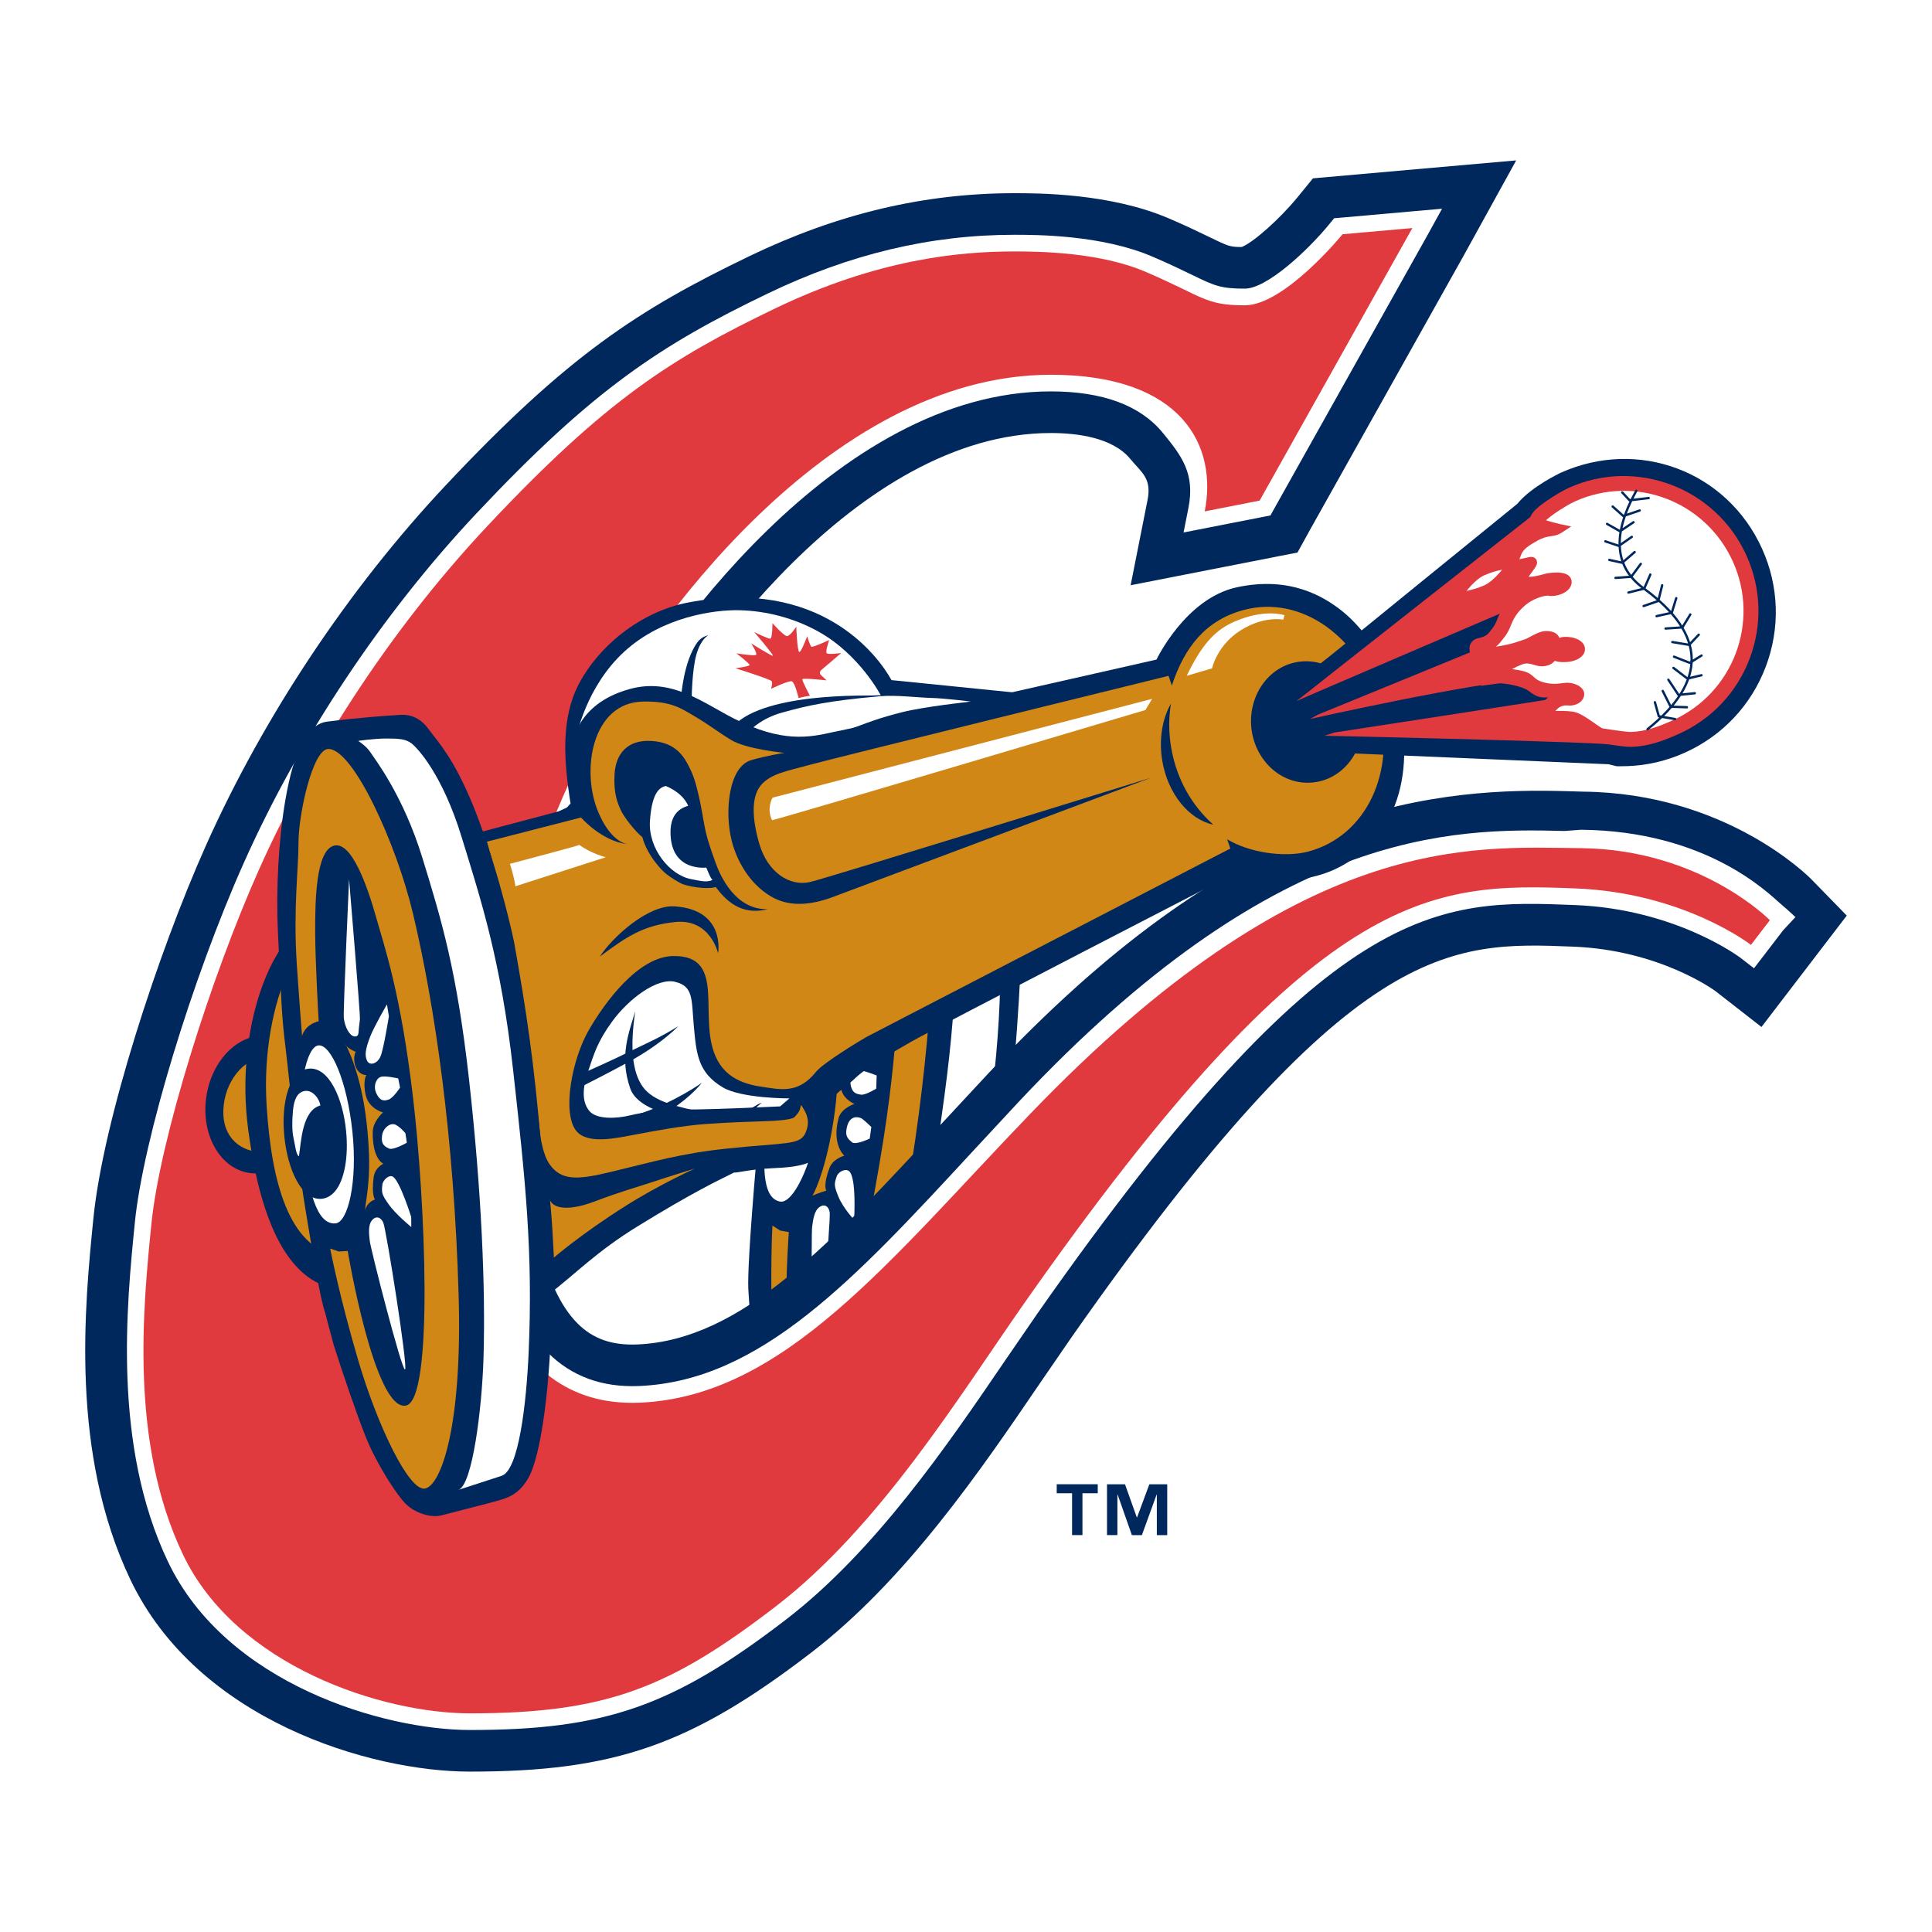 <?xml version="1.0" encoding="utf-8"?>
<!-- Generator: Adobe Illustrator 13.0.0, SVG Export Plug-In . SVG Version: 6.00 Build 14948)  -->
<!DOCTYPE svg PUBLIC "-//W3C//DTD SVG 1.0//EN" "http://www.w3.org/TR/2001/REC-SVG-20010904/DTD/svg10.dtd">
<svg version="1.0" id="Layer_1" xmlns="http://www.w3.org/2000/svg" xmlns:xlink="http://www.w3.org/1999/xlink" x="0px" y="0px"
	 width="192.756px" height="192.756px" viewBox="0 0 192.756 192.756" enable-background="new 0 0 192.756 192.756"
	 xml:space="preserve">
<g>
	<polygon fill-rule="evenodd" clip-rule="evenodd" fill="#FFFFFF" points="0,0 192.756,0 192.756,192.756 0,192.756 0,0 	"/>
	<path fill-rule="evenodd" clip-rule="evenodd" fill="#00285D" d="M101.473,102.498c0.557-7.903,0.564-11.293-0.026-18.092
		c-0.48-5.504-1.707-7.935-2.364-9.395c-0.12-0.267-0.223-0.497-0.303-0.698c-0.725-1.852-2.105-2.066-2.694-2.156
		c-0.055-0.009-0.111-0.017-0.141-0.024c-0.528-0.112-3.582-0.654-6.842-1.034c-1.935-0.226-3.872,1.935-5.922,6.603
		c-1.593,3.628-3.062,8.4-3.926,12.77c-1.656,8.357-1.656,8.357-2.143,12.246l-0.031,0.242l-0.474,3.467
		c-0.441,3.102-0.94,6.615-1.365,11.875c-0.624,7.73-0.631,9.721-0.566,10.592l0.132,2.014c0.195,3.031,0.52,8.107,0.843,10.408
		c0.409,2.924,1.604,6.334,2.245,7.396c0.693,1.146,2.121,2.021,3.25,1.994c0.21-0.006,0.871-0.012,1.637-0.016
		c2.181-0.018,4.033-0.033,4.599-0.074c1.064-0.074,1.99-0.355,3.057-1.479c1.188-1.252,3.585-6.455,5.542-13.924
		C99.953,120.043,100.916,110.4,101.473,102.498L101.473,102.498z"/>
	<path fill-rule="evenodd" clip-rule="evenodd" fill="#FFFFFF" d="M77.859,119.885c1.221,0.193,3.139-3.434,3.844-8.479
		c0.703-5.043,0.023-8.945-1.195-9.164c-1.217-0.217-3.119,3.697-3.823,8.742C75.982,116.029,75.973,119.586,77.859,119.885
		L77.859,119.885z"/>
	<path fill-rule="evenodd" clip-rule="evenodd" fill="#FFFFFF" d="M87.871,148.322c1.793-0.131,4.142-6.43,5.582-11.299
		c2.848-9.627,4.176-16.787,5.512-27.807c1.359-11.215,0.75-17.274,0.398-23.748c-0.354-6.473-2.123-9.622-2.583-10.212
		c-0.46-0.591-1.146-0.802-2.334-1.096c-1.188-0.296-2.783-0.446-2.783-0.446s0.648,0.671,0.886,1.338
		c0.306,0.859,2.161,5.041,2.514,11.515c0.353,6.473,0.638,11.737-0.833,22.735c-1.47,10.998-3.183,20.975-5.078,27.742
		c-1.369,4.891-3.907,11.592-5.377,11.705C83.775,148.75,86.829,148.398,87.871,148.322L87.871,148.322z"/>
	<path fill-rule="evenodd" clip-rule="evenodd" fill="#D18716" d="M79.452,101.008c0,0,0.519-1.023,1.966-1.02
		c0,0,1.1-5.879,1.848-8.889c0.748-3.013,2.001-7.663,3.83-7.742c1.828-0.078,2.281,4.653,2.383,7.876
		c0.103,3.223,0.556,7.954-0.746,18.288c-1.302,10.336-5.274,29.955-8.125,29.779c-3.171-0.195-1.906-16.371-1.906-16.371
		l-0.881-0.164l-0.756-0.488c0,0-0.268,4.707,0.025,11.531c0.293,6.822,1.781,13.941,3.397,13.988
		c1.616,0.047,5.106-5.127,7.895-17.934c3.355-15.42,4.668-28.584,4.76-38.076c0.068-7.116-1.818-17.327-4.228-17.926
		c-1.533-0.381-4.477,5.637-5.141,8.314c-0.666,2.676-2.092,6.231-3.083,11.669C80.196,96.563,79.452,101.008,79.452,101.008
		L79.452,101.008z"/>
	<path fill-rule="evenodd" clip-rule="evenodd" fill="#D18716" d="M83.128,102.766c0,0-0.065,0.117,0.263,0.496
		c0.328,0.377,0.553,0.488,0.553,0.488s-0.494,0.551-0.361,1.473s0.829,1.035,0.829,1.035s-0.516,0.516-0.542,1.938
		c-0.026,1.406,1.386,1.943,1.386,1.943s-1.327,0.391-1.601,1.449c-0.684,2.648,0.589,3.717,0.589,3.717s-1.124,0.285-1.477,1.203
		c-0.686,1.789-0.325,2.281-0.325,2.281s-0.854,0.248-1.382,0.512c0.353-0.615,1.559-3.305,2.238-8.465
		C83.978,105.676,83.128,102.766,83.128,102.766L83.128,102.766z"/>
	<path fill-rule="evenodd" clip-rule="evenodd" fill="#FFFFFF" d="M84.858,108.17c0.114,0.623,0.296,0.961,1.047,1.045
		c0.474,0.055,1.516-0.604,1.516-0.604l0.045-1.311c0,0-1.529-0.594-1.815-0.549C85.123,106.836,84.744,107.543,84.858,108.17
		L84.858,108.17z"/>
	<path fill-rule="evenodd" clip-rule="evenodd" fill="#FFFFFF" d="M84.481,112.529c-0.126,0.623-0.071,0.975,0.525,1.439
		c0.385,0.299,1.766-0.373,1.766-0.373l0.162-1.154c0,0-0.802-0.789-1.038-0.887C85.402,111.354,84.708,111.408,84.481,112.529
		L84.481,112.529z"/>
	<path fill-rule="evenodd" clip-rule="evenodd" fill="#FFFFFF" d="M83.48,117.361c-0.261,0.77-0.282,0.924,0.173,2.041
		c0.454,1.113,1.562,2.295,1.562,2.295s0.266-4.24-0.512-4.857C84.324,116.541,83.629,116.924,83.48,117.361L83.48,117.361z"/>
	<path fill-rule="evenodd" clip-rule="evenodd" fill="#FFFFFF" d="M81.684,120.486c0.472-0.396,0.963-0.234,1.094,0.449
		c0.132,0.684-1.092,14.828-1.433,14.744c-0.341-0.086-0.425-12.363-0.317-13.285C81.137,121.475,81.303,120.805,81.684,120.486
		L81.684,120.486z"/>
	<path fill-rule="evenodd" clip-rule="evenodd" fill="#00285D" d="M180.741,87.748c-0.33-0.338-8.584-8.626-22.794-8.765
		l-1.74-0.051c-5.753-0.152-13.981-0.01-23.715,3.566c-11.098,4.078-22.185,12.124-33.89,24.598l-4.548,4.895
		c-11.208,12.129-20.061,21.711-30.477,22.146c-2.536,0.105-4.432-0.564-5.97-2.113c-3.475-3.492-4.772-11.123-4.506-16.732
		c0.426-8.99,3.603-24.677,11.155-39.294c4.713-9.122,21.192-32.795,40.585-32.795c2.65,0,6.18,0.45,7.941,2.597
		c1.113,1.354,2.143,1.905,1.709,4.088l-1.687,8.502l8.506-1.668l5.479-1.074l2.662-0.522l1.309-2.374l15.239-27.191l5.272-9.558
		L140.4,16.961l-6.962,0.616l-2.444,0.216l-1.551,1.901c-1.772,2.163-4.407,4.5-5.558,4.951c-1.183-0.005-1.326-0.073-3.196-0.98
		c-0.962-0.468-2.277-1.106-4.078-1.878c-5.854-2.512-13.046-2.512-15.41-2.512c-9.002,0-17.638,2.05-26.405,6.268
		c-11.143,5.361-18.162,9.934-30.307,22.854c-9.687,10.307-18.195,23.088-23.958,35.993c-4.748,10.633-10.24,27.431-11.21,37.14
		c-0.876,8.762-2.343,23.426,3.685,36.066c6.701,14.049,23.924,19.154,33.866,19.158c14.423,0.004,22.062-2.656,34.06-11.869
		c9.465-7.268,16.881-18.156,22.841-26.906l3.142-4.57c27.914-39.841,37.685-39.454,50.057-38.961
		c8.55,0.338,14.008,4.309,14.178,4.434l4.592,3.58l3.564-4.654l1.889-2.467l3.057-3.992L180.741,87.748L180.741,87.748z"/>
	<path fill-rule="evenodd" clip-rule="evenodd" fill="#FFFFFF" d="M177.595,90.122c-1.224-1.048-7.359-7.215-19.861-7.338
		l-1.636,0.123c-11.363-0.3-28.888-0.229-54.468,27.029l-4.526,4.873c-11.858,12.832-21.223,22.969-33.352,23.475
		c-3.679,0.154-6.736-0.965-9.087-3.33c-4.685-4.713-6.003-13.643-5.709-19.857c0.162-3.406,1.48-21.39,11.614-41.005
		c5.036-9.747,22.807-35.042,44.274-35.042c5.157,0,8.908,1.386,11.151,4.115c1.92,2.338,3.254,4.09,2.571,7.531l-0.481,2.429
		l2.431-0.477l5.479-1.074l0.76-0.149l0.374-0.678l15.239-27.191l1.506-2.732l-3.107,0.274l-6.961,0.616l-0.7,0.061l-0.442,0.543
		c-2.197,2.69-6.276,6.48-8.469,6.48c-2.437,0-3.046-0.296-5.316-1.399c-0.977-0.473-2.191-1.063-3.902-1.797
		c-5.07-2.177-11.62-2.177-13.773-2.177c-8.363,0-16.412,1.917-24.605,5.859c-10.66,5.13-17.389,9.517-29.08,21.956
		c-9.378,9.977-17.615,22.351-23.192,34.843c-5.175,11.589-10.052,27.675-10.87,35.861c-0.833,8.33-2.227,22.271,3.301,33.865
		c5.833,12.229,21.57,16.791,30.12,16.793c13.489,0.004,20.267-2.361,31.53-11.01c8.937-6.861,16.145-17.445,21.937-25.949
		l3.174-4.617c29.215-41.698,39.986-41.269,53.622-40.728c10.097,0.401,16.475,5.237,16.537,5.286l1.318,1.02
		c0.004,0.001,1.017-1.322,1.017-1.322l1.889-2.465l1.224-1.315C179.122,91.5,178.818,91.171,177.595,90.122L177.595,90.122z"/>
	<path fill-rule="evenodd" clip-rule="evenodd" fill="#E13A3E" d="M157.716,84.62c11.956,0.118,18.864,7.187,18.864,7.187
		l-1.888,2.465c0,0-6.677-5.204-17.489-5.633c-14.535-0.577-25.795-0.319-55.047,41.434c-6.399,9.133-14.381,22.232-24.763,30.203
		c-10.503,8.064-16.833,10.67-30.518,10.666c-8.703-0.004-23.292-4.674-28.622-15.848s-3.986-24.605-3.148-32.986
		c0.839-8.381,5.889-24.498,10.734-35.348c4.846-10.853,12.603-23.443,22.886-34.383c11.778-12.529,18.319-16.653,28.592-21.595
		c10.271-4.943,18.404-5.695,23.884-5.695c2.578,0,8.549,0.08,13.118,2.042c5.759,2.471,5.898,3.331,9.874,3.331
		s9.756-7.091,9.756-7.091l6.963-0.616l-15.237,27.192l-5.48,1.075c1.3-6.554-2.264-13.63-15.352-13.63
		c-22.348,0-40.4,25.587-45.75,35.94c-8.66,16.761-11.411,33.523-11.797,41.687c-0.387,8.166,1.925,25.537,16.525,24.928
		c14.406-0.602,24.889-14.178,39.019-28.871C129.89,82.948,146.616,84.511,157.716,84.62L157.716,84.62z"/>
	<path fill-rule="evenodd" clip-rule="evenodd" fill="#00285D" d="M25.187,117.059c2.955,0.209,5.662-2.697,6.047-6.488
		c0.385-3.791-1.698-7.033-4.652-7.242c-2.955-0.207-5.662,2.699-6.046,6.488C20.149,113.607,22.232,116.85,25.187,117.059
		L25.187,117.059z"/>
	<path fill-rule="evenodd" clip-rule="evenodd" fill="#D18716" d="M25.949,114.947c2.271,0.148,4.277-1.252,4.588-4.107
		c0.311-2.855-1.278-5.289-3.548-5.438c-2.271-0.15-4.363,2.043-4.674,4.898S23.679,114.799,25.949,114.947L25.949,114.947z"/>
	<path fill-rule="evenodd" clip-rule="evenodd" fill="#00285D" d="M30.26,92.647c-2.826,0.819-6.9,9.603-5.489,20.121
		c1.088,8.117,3.54,15.174,9.063,15.879L30.26,92.647L30.26,92.647z"/>
	<path fill-rule="evenodd" clip-rule="evenodd" fill="#D18716" d="M33.347,91.099c-2.559,0.626-7.443,8.264-6.741,19.282
		c0.476,7.471,2.188,14.031,7.045,14.914L33.347,91.099L33.347,91.099z"/>
	<path fill-rule="evenodd" clip-rule="evenodd" fill="#00285D" d="M101.412,69.113l-12.466-1.258
		c-1.426-2.572-7.189-10.22-20.218-7.756c-4.946,0.935-9.062,4.489-10.964,8.116c-1.793,3.421-1.541,7.543-0.84,11.953l-3.884,4.271
		l2.106-0.832l2.835-1.118l0.081-0.033l0.078-0.038l0.6-0.299l2.448-1.22l-1.702-1.76c-0.053-0.271-0.113-0.895-0.113-2.342
		c0-0.051,0.106-5.184,3.907-5.853c3.685-0.649,4.457-0.192,8.742,2.341l0.577,0.34c2.222,1.311,5.76,2.908,10.806,1.646
		c4.393-1.098,22.972-5.696,23.135-5.735L101.412,69.113L101.412,69.113z"/>
	<path fill-rule="evenodd" clip-rule="evenodd" fill="#FFFFFF" d="M57.515,73.473c0,0,0.949-4.976,4.795-8.482
		c3.833-3.494,9.007-4.161,11.444-4.108c2.744,0.06,5.533,0.805,7.937,2.151c4.114,2.305,6.218,6.399,6.218,6.399
		s-10.696-0.531-14.388,2.662c-4.907-2.211-5.967-2.323-8.482-2.607C59.426,68.853,57.515,73.473,57.515,73.473L57.515,73.473z"/>
	<path fill-rule="evenodd" clip-rule="evenodd" fill="#00285D" d="M67.969,69.446c0,0,0.22-3.39,1.579-5.327
		c0.443-0.633,1.129-0.739,1.129-0.739s-0.722,0.316-1.185,1.876c-0.462,1.56-0.486,4.572-0.486,4.572L67.969,69.446L67.969,69.446z
		"/>
	<path fill-rule="evenodd" clip-rule="evenodd" fill="#00285D" d="M88.312,69.348c-0.524-0.704-1.171-1.193-1.171-1.193
		s5.69,0.246,7.832,0.449c1.959,0.186,5.822,1.235,6.267,1.471c-0.426,0.022-20.671,5.635-22.366,5.385
		c-0.918-0.135-4.827-1.714-5.354-2.171c-0.528-0.458-0.433-0.675,0.951-1.607c1.563-1.054,3.468-1.377,5.738-1.768
		C82.756,69.476,88.312,69.348,88.312,69.348L88.312,69.348z"/>
	<path fill-rule="evenodd" clip-rule="evenodd" fill="#E13A3E" d="M77.068,62.172c0,0,1.13,1.279,1.445,1.292
		c0.313,0.013,0.931-0.935,0.931-0.935s0.096,2.463,0.298,2.512c0.203,0.05,0.788-1.561,0.788-1.561s0.287,0.967,0.436,1.046
		c0.15,0.079,1.762-0.67,1.762-0.67s-0.4,1.139-0.25,1.312c0.149,0.174,1.45-0.017,1.45-0.017s-1.834,1.582-1.983,1.694
		c-0.149,0.111-0.193,0.354-0.059,0.481c0.134,0.128,0.584,0.555,0.584,0.555s-2.376-0.263-2.42-0.114
		c-0.045,0.148,0.758,1.653,0.758,1.653s-0.329,0.036-0.53,0.082c-0.202,0.047-0.605,0.139-0.605,0.139s-0.355-1.555-0.669-1.663
		c-0.314-0.108-2.076,0.751-2.076,0.751s0.186-0.567,0.058-0.768c-0.128-0.199-3.612-1.291-3.612-1.291s1.397-0.178,1.411-0.322
		c0.016-0.144-1.31-1.164-1.31-1.164s1.831,0.298,1.965,0.14c0.134-0.157-0.496-1.135-0.496-1.135s2.065,1.295,2.17,1.236
		c0.104-0.058-1.859-2.364-1.859-2.364s1.407,0.702,1.608,0.656C77.064,63.67,77.068,62.172,77.068,62.172L77.068,62.172z"/>
	<path fill-rule="evenodd" clip-rule="evenodd" fill="#FFFFFF" d="M92.914,69.633c-1.417-0.037-3.485-0.314-5.177-0.165
		c-5.075,0.449-7.171,0.917-9.733,1.635c-2,0.56-3.029,1.639-3.029,1.639s3.733,1.708,5.499,1.416
		c1.483-0.245,3.153-0.985,5.03-1.672c1.301-0.477,2.195-0.843,4.516-1.434c2.145-0.547,6.837-1.056,6.837-1.056
		S94.331,69.673,92.914,69.633L92.914,69.633z"/>
	<path fill-rule="evenodd" clip-rule="evenodd" fill="#00285D" d="M123.462,87.009c0,0-30.418,15.69-32.534,16.913
		c-2.115,1.225-4.601,2.617-5.771,3.807c-0.373,0.381-2.811,1.953-2.652,3.076c0.422,2.98,0.64,3.598-1.181,4.85
		c-1.127,0.775-3.079,0.84-4.322,0.902c-2.227,0.111-3.467,0.473-3.764,0.426c-1.514,0.754-4.097,1.959-9.649,5.383
		c-4.08,2.516-6.043,4.621-8.97,6.885c-2.931,2.268-3.302-1.473-3.414-6.26c-0.111-4.785-0.439-10.637-1.441-19.652
		C48.762,94.32,44.8,83.844,44.8,83.844l10.91-2.887l1.65-0.756c0,0-3.207-9.044,5.447-11.451c4.195-1.167,7.283,1.342,10.412,2.935
		c4.78,2.433,7.472,1.907,9.909,1.353c2.367-0.435,32.255-7.232,32.255-7.232s2.894-6.091,7.987-7.205
		c5.405-1.182,8.763,1.007,10.357,2.227c1.801,1.379,3.943,4.042,5.038,6.903c1.754,4.588,2.855,13.314-3.824,17.989
		C129.591,89.463,123.462,87.009,123.462,87.009L123.462,87.009z"/>
	<path fill-rule="evenodd" clip-rule="evenodd" fill="#D18716" d="M137.545,70.313c-1.781-6.655-7.658-11.008-13.462-9.454
		c-3.786,1.016-5.902,3.694-7.168,7.541l-0.33-0.972c0,0-33.844,8.33-35.861,8.897c-2.08,0.585-3.79,0.829-4.792,1.998
		c-1.001,1.168-0.906,3.378-0.168,5.888c0.836,2.838,3.027,4.252,5.051,3.79c1.652-0.379,34.014-10.403,34.014-10.403
		s-30.78,11.546-31.825,11.929c-2.158,0.793-4.132,0.906-5.738,0.097c-2.197-1.108-3.667-3.432-4.251-5.685
		c-0.752-2.902-0.333-7.427,1.92-8.095c1.471-0.437,3.323-0.733,3.323-0.733s-3.804-0.36-5.306-1.279
		c-1.503-0.918-2.173-1.498-3.593-2.333c-1.419-0.834-2.365-1.549-5.205-1.503c-5.093,0.083-6.234,6.903-4.443,11.08
		c1.128,2.629,2.449,3.065,2.837,3.138c-2.54-0.306-4.578-2.65-4.578-2.65l-9.387,2.411c0,0,2.76,9.418,3.707,16.462
		c0.836,6.232,1.632,12.92,1.632,12.92s0.225,1.854,0.925,2.826c1.124,1.562,2.636,1.561,5.8,0.809
		c4.824-1.15,7.215-1.902,11.886-2.398c5.834-0.619,7.263-0.316,7.82-1.541c0.626-1.379-0.077-2.244-0.431-2.82
		c-0.144,0.498-0.037,0.559-0.664,1.234c-0.391,0.301-2.102,0.373-3.437,0.414c-1.336,0.043-2.874,0.092-5.336,0.258
		c-2.463,0.168-5.269,0.715-7.063,1.049c-1.795,0.334-4.814,1.059-5.939-0.373c-1.421-1.807-0.417-7.133,1.254-10.027
		c1.669-2.893,4.979-7.362,8.446-7.404c5.536-0.065,2.235,6.417,4.4,10.4c1.294,2.381,3.781,2.564,5.617,2.814
		s3.029-0.199,4.224-1.672c0.723-0.891,4.442-3.145,5.048-3.479c0.605-0.332,36.279-18.789,36.279-18.789l-0.316-0.926
		c2.101,1.298,5.677,1.875,8.106,1.224C136.344,83.402,139.329,76.967,137.545,70.313L137.545,70.313z"/>
	<path fill-rule="evenodd" clip-rule="evenodd" fill="#00285D" d="M54.492,119.781c-0.16-1.559-0.341-3.324-0.514-5.479
		c-0.65-8.064-1.479-13.559-2.69-20.324c-0.057-0.274-1.265-6.047-3.479-12.042c-1.915-5.183-3.57-7.289-4.559-8.547
		c-0.181-0.23-0.337-0.429-0.462-0.604c-1.151-1.622-2.542-1.496-3.136-1.444c-0.055,0.005-0.112,0.011-0.142,0.013
		c-0.54,0.019-3.634,0.229-6.89,0.646c-1.931,0.249-3.29,2.811-4.154,7.837c-0.672,3.904-0.945,8.892-0.731,13.339
		c0.409,8.512,0.409,8.512,0.875,12.403l0.029,0.242l0.376,3.48c0.32,3.115,0.683,6.645,1.54,11.852
		c1.259,7.654,1.621,9.031,1.893,9.859l0.837,3.146c0.92,2.896,2.349,7.076,3.217,9.23c1.103,2.74,3.084,5.76,3.963,6.637
		c0.949,0.947,2.545,1.451,3.635,1.15c0.202-0.055,0.843-0.219,1.584-0.41c2.114-0.541,3.907-1.004,4.447-1.18
		c1.013-0.328,1.844-0.824,2.609-2.172c0.851-1.502,1.885-6.084,2.236-14.443C55.227,126.949,54.918,123.943,54.492,119.781
		L54.492,119.781z"/>
	<path fill-rule="evenodd" clip-rule="evenodd" fill="#FFFFFF" d="M33.474,122.057c1.232-0.107,2.219-4.09,1.685-9.154
		c-0.534-5.064-2.134-8.688-3.368-8.605c-1.235,0.082-2.136,4.34-1.602,9.404C30.723,118.768,31.572,122.221,33.474,122.057
		L33.474,122.057z"/>
	<path fill-rule="evenodd" clip-rule="evenodd" fill="#00285D" d="M34.528,112.818c-0.321-3.225-1.703-6.389-3.721-6.199
		c-0.354,0.033-0.877,0.195-1.355,0.775c-0.924,1.121-1.338,3.426-1.081,6.012c0.321,3.225,1.702,6.389,3.72,6.199
		c0.355-0.033,0.877-0.195,1.355-0.775C34.371,117.707,34.786,115.404,34.528,112.818L34.528,112.818z"/>
	<path fill-rule="evenodd" clip-rule="evenodd" fill="#FFFFFF" d="M30.395,108.85c0.838-0.148,1.514,0.869,1.563,1.447
		c-1.836,0.494-1.912,3.697-2.132,5.064c-0.304-0.137-0.377-1.133-0.525-1.744c-0.176-0.732-0.168-1.734-0.071-2.816
		C29.326,109.717,29.648,108.982,30.395,108.85L30.395,108.85z"/>
	<path fill-rule="evenodd" clip-rule="evenodd" fill="#FFFFFF" d="M50.05,147.242c1.708-0.561,2.469-7.24,2.693-12.312
		c0.442-10.029-0.321-17.127-1.547-28.154c-1.226-11.028-3.249-17.108-5.153-23.305c-1.904-6.198-4.381-8.826-4.969-9.289
		c-0.589-0.462-1.306-0.5-2.53-0.5c-1.224,0-2.808,0.238-2.808,0.238s0.791,0.495,1.182,1.086c0.504,0.759,3.313,4.371,5.218,10.568
		c1.904,6.197,3.449,11.237,4.675,22.265c1.226,11.029,1.637,20.568,1.43,27.594c-0.15,5.074-1.107,12.748-2.507,13.213
		C45.733,148.645,49.057,147.566,50.05,147.242L50.05,147.242z"/>
	<path fill-rule="evenodd" clip-rule="evenodd" fill="#D18716" d="M30.134,103.352c0,0,0.256-1.117,1.661-1.463
		c0,0-0.352-5.97-0.352-9.073c0-3.103,0.095-7.919,1.85-8.437c1.755-0.517,3.335,3.965,4.213,7.069
		c0.877,3.103,2.458,7.585,3.687,17.929s2.107,30.344-0.702,30.859c-3.125,0.576-5.799-15.428-5.799-15.428l-0.895,0.055
		l-0.853-0.291c0,0,0.875,4.631,2.806,11.184c1.931,6.549,5.091,13.102,6.671,12.756c1.581-0.344,3.72-6.207,3.336-19.309
		c-0.462-15.773-2.364-28.867-4.564-38.101c-1.65-6.921-5.944-16.378-8.426-16.378c-1.581,0-2.985,6.552-2.985,9.31
		c0,2.758-0.526,6.551-0.176,12.068C29.783,98.861,30.134,103.352,30.134,103.352L30.134,103.352z"/>
	<path fill-rule="evenodd" clip-rule="evenodd" fill="#FFFFFF" d="M35.09,103.293c-0.377-0.277-0.731-1.037-0.79-1.785
		c-0.059-0.746,0.526-13.793,0.526-13.793s1.142,13.588,1.083,13.989c-0.058,0.404-0.132,1.148-0.146,1.357
		C35.734,103.496,35.324,103.465,35.09,103.293L35.09,103.293z"/>
	<path fill-rule="evenodd" clip-rule="evenodd" fill="#FFFFFF" d="M36.631,105.844c-0.25-0.5-0.213-1.09,0.309-2.439
		c0.381-0.984,1.667-3.197,1.667-3.197l0.192,1.184c0,0-0.53,3.357-0.849,4.041C37.616,106.15,36.881,106.344,36.631,105.844
		L36.631,105.844z"/>
	<path fill-rule="evenodd" clip-rule="evenodd" fill="#D18716" d="M34.458,104.172c0,0-0.036,0.131,0.374,0.418
		s0.655,0.34,0.655,0.34s-0.346,0.654,0.005,1.518c0.351,0.861,1.054,0.805,1.054,0.805s-0.376,0.625-0.059,2.01
		c0.315,1.371,1.727,1.727,1.727,1.727s-1.019,0.877-1.028,1.971c-0.025,2.734,1.066,3.141,1.066,3.141s-0.854,0.383-0.974,1.359
		c-0.234,1.902,0.146,2.215,0.146,2.215s-0.748,0.182-1.012,1.061c0.176-1.67,0.744-3.6,0.158-8.771
		C35.986,106.791,34.458,104.172,34.458,104.172L34.458,104.172z"/>
	<path fill-rule="evenodd" clip-rule="evenodd" fill="#FFFFFF" d="M37.521,109.021c0.262,0.58,0.566,0.941,1.269,0.678
		c0.458-0.172,1.124-1.188,1.124-1.188l-0.182-0.916c0,0-1.369-0.314-1.783-0.139C37.457,107.666,37.258,108.443,37.521,109.021
		L37.521,109.021z"/>
	<path fill-rule="evenodd" clip-rule="evenodd" fill="#FFFFFF" d="M38.122,113.277c-0.077,0.633-0.004,1.008,0.687,1.314
		c0.433,0.191,1.781-0.582,1.781-0.582l-0.142-0.951c0,0-0.7-0.828-1.145-0.895C38.774,112.084,38.199,112.646,38.122,113.277
		L38.122,113.277z"/>
	<path fill-rule="evenodd" clip-rule="evenodd" fill="#FFFFFF" d="M38.149,118.193c-0.086,0.809-0.071,0.965,0.618,1.951
		c0.688,0.988,2.268,2.281,2.268,2.281l-0.008-1.004c0,0-1.094-3.51-1.802-4.006C38.831,117.139,38.197,117.734,38.149,118.193
		L38.149,118.193z"/>
	<path fill-rule="evenodd" clip-rule="evenodd" fill="#FFFFFF" d="M37.068,121.807c0.362-0.498,0.877-0.461,1.171,0.172
		c0.292,0.633,2.516,14.654,2.165,14.654c-0.352,0-3.394-11.896-3.512-12.814C36.775,122.898,36.775,122.207,37.068,121.807
		L37.068,121.807z"/>
	<path fill-rule="evenodd" clip-rule="evenodd" fill="#FFFFFF" d="M69.229,102.436c-0.25-2.756-0.019-4.021-1.863-4.477
		c-1.802-0.445-4.64,1.697-6.279,3.939c-1.516,2.072-1.843,3.322-2.428,5.047c-0.585,1.723-0.576,3.018,0.13,3.885
		s2.668,0.793,4.071,0.451c1.437-0.35,3.577-0.584,5.687-0.584c2.812,0,9.285-0.312,9.285-0.312l0.929-0.797
		c0,0-4.78,0.018-6.66-1.107C69.652,107.014,69.48,105.189,69.229,102.436L69.229,102.436z"/>
	<path fill-rule="evenodd" clip-rule="evenodd" fill="#D18716" d="M54.878,119.768c0.507,1.023,2.419,0.863,4.303,0.152
		c2.937-1.105,4.214-1.424,5.884-1.98s4.265-1.354,4.265-1.354s-3.534,1.588-6.975,3.768c-4.452,2.82-7.092,5.117-7.092,5.117
		s-0.063-1.203-0.146-2.705C55.032,121.262,54.878,119.768,54.878,119.768L54.878,119.768z"/>
	<path fill-rule="evenodd" clip-rule="evenodd" fill="#00285D" d="M121.054,82.274c-2.408-0.499-4.53-3.052-5.091-6.348
		c-0.36-2.126-0.01-4.208,0.858-5.719c-0.227,1.443-0.231,2.919,0.042,4.469C117.417,77.812,118.964,80.433,121.054,82.274
		L121.054,82.274z"/>
	<path fill-rule="evenodd" clip-rule="evenodd" fill="#00285D" d="M59.847,95.437c2.575-1.916,4.308-3.135,7.569-3.451
		c3.451-0.333,4.229,3.117,4.229,3.117s0.779-4.342-4.341-4.675C64.629,90.254,61.071,93.544,59.847,95.437L59.847,95.437z"/>
	<path fill-rule="evenodd" clip-rule="evenodd" fill="#00285D" d="M57.833,108.5c0.258-0.195,0.586-1.543,0.586-1.543
		s3.125-1.389,4.141-1.924c2.141-1.035,3.32-1.531,5.126-2.66c-1.288,1.283-3.052,2.531-5.044,3.621S57.833,108.5,57.833,108.5
		L57.833,108.5z"/>
	<path fill-rule="evenodd" clip-rule="evenodd" fill="#00285D" d="M73.555,111.412c1.312-0.746,2.001-1.264,2.438-1.4
		c-0.675,0.582-1.041,1-1.847,1.6L73.555,111.412L73.555,111.412z"/>
	<path fill-rule="evenodd" clip-rule="evenodd" fill="#00285D" d="M70.477,111.035c-3.064-0.625-5.298-1.156-6.344-2.602
		c-1.06-1.463-1.294-3.994-0.751-7.543c-0.626,2.088-1.624,4.523-0.501,7.709c0.674,1.912,3.757,2.52,3.757,2.52L70.477,111.035
		L70.477,111.035z"/>
	<path fill-rule="evenodd" clip-rule="evenodd" fill="#00285D" d="M62.908,111.391c3.352-0.908,6.187-2.727,7.116-3.354
		c-1.496,1.824-3.694,3.062-3.694,3.062S64.42,111.225,62.908,111.391L62.908,111.391z"/>
	<path fill-rule="evenodd" clip-rule="evenodd" fill="#FFFFFF" d="M50.875,86.183c0,0,0.375,1.099,0.55,2.24l9.005-2.896
		c0,0-1.406-0.35-2.636-1.229C57.706,84.386,50.875,86.183,50.875,86.183L50.875,86.183z"/>
	<path fill-rule="evenodd" clip-rule="evenodd" fill="#FFFFFF" d="M77.077,79.584c0,0-0.627,1.072-0.048,2.25
		c2.227-0.557,37.25-10.997,37.25-10.997l0.667-1.113L77.077,79.584L77.077,79.584z"/>
	<path fill-rule="evenodd" clip-rule="evenodd" fill="#FFFFFF" d="M128.157,61.38l-0.126,0.444c0,0-0.473-0.103-1.233-0.024
		c-0.776,0.081-1.854,0.348-3.045,1.105c-1.137,0.725-1.838,1.639-2.251,2.374c-0.208,0.365-0.345,0.687-0.43,0.916
		c-0.08,0.221-0.145,0.486-0.145,0.486l-2.53,0.743l0.238-0.476c1.463-2.926,2.799-4.158,4.453-4.894
		C126.161,60.69,128.115,61.365,128.157,61.38L128.157,61.38z"/>
	<path fill-rule="evenodd" clip-rule="evenodd" fill="#00285D" d="M71.395,86.08c-0.472-1.329-0.875-2.383-1.139-3.859
		c-0.175-0.973-0.341-1.973-0.528-2.756c-0.227-0.953-0.41-1.824-0.91-2.825c-0.501-1.002-1.271-2.547-3.776-2.713
		c-2.504-0.167-3.61,1.344-3.728,3.299c-0.117,1.954,0.313,2.909,0.621,3.6c0.284,0.637,1.393,2.09,2.153,2.699
		c0.477,1.801,1.942,3.343,2.412,3.693c0.468,0.352,1.152,0.795,1.562,0.972s2.245,0.604,3.35,0.311
		c0.958,1.281,2.494,2.892,5.18,2.211C73.327,90.779,71.84,87.332,71.395,86.08L71.395,86.08z"/>
	<path fill-rule="evenodd" clip-rule="evenodd" fill="#FFFFFF" d="M70.462,86.559c-0.288,0.03-0.706,0.03-1.233-0.092
		c-1.481-0.341-2.326-1.499-2.333-3.417c-0.006-1.609,0.728-2.367,1.763-2.653c-0.577-1.372-2.233-1.976-2.233-1.976
		c-0.849,0.165-1.415,1.093-1.581,3.487c-0.188,2.721,1.958,5.388,4.08,5.796c0.933,0.18,1.578,0.361,2.161,0.091
		C70.838,87.533,70.706,87.095,70.462,86.559L70.462,86.559z"/>
	<path fill-rule="evenodd" clip-rule="evenodd" fill="#00285D" d="M129.935,65.989c3.153-0.226,5.761,2.399,6.004,5.645
		c0.245,3.248-1.947,6.221-5.103,6.446c-3.151,0.227-5.761-2.398-6.004-5.645C124.589,69.188,126.778,66.215,129.935,65.989
		L129.935,65.989z"/>
	<path fill-rule="evenodd" clip-rule="evenodd" fill="#00285D" d="M134.611,75.153c-0.884,1.43-1.966,2.485-3.299,2.625
		c-2.667,0.28-4.29-2.033-4.767-2.808c-0.322-0.521-0.749-1.739-0.827-2.348c-0.117-0.926-0.305-3.756,1.894-5.313
		c0.455-0.322,0.886-0.502,1.357-0.573c0.204-0.03,0.413-0.04,0.636-0.033c0.183,0.004,0.376,0.019,0.593,0.036
		c0.078,0.005,0.145,0.014,0.204,0.024l0.656-0.215l0.167,0.055c1.168-0.883,4.766-3.812,10.26-8.295l9.89-8.034
		c0.711-0.878,1.813-1.66,2.66-2.182c0.892-0.551,1.634-0.904,1.647-0.911c7.769-3.504,16.627-0.179,20.125,7.575
		c1.687,3.741,1.817,7.919,0.365,11.757c-1.451,3.838-4.315,6.884-8.055,8.573c-1.829,0.825-3.755,1.281-5.719,1.35
		c-0.505,0.019-1.114,0.011-1.114,0.011l-0.799-0.198L134.611,75.153L134.611,75.153z"/>
	<path fill-rule="evenodd" clip-rule="evenodd" fill="#E13A3E" d="M157.216,69.351c-3.059,0.512-24.073,3.732-24.073,3.732
		l-0.998,0.323c0,0,27.741,0.594,29.559,0.955C163.52,74.724,160.257,68.841,157.216,69.351L157.216,69.351z"/>
	<path fill-rule="evenodd" clip-rule="evenodd" fill="#E13A3E" d="M155.081,67.251c1.649-0.606,2.637-0.87,3.15-2.275
		c0.513-1.404-1.682-2.259-2.796-2.365c-1.115-0.104-1.918-0.059-2.475-0.042c-0.555,0.017-1.914,0.669-3.286,1.267
		c-1.372,0.597-18.165,7.455-18.165,7.455l-0.805,0.442c0,0,16.743-3.74,21.279-3.859C151.984,67.873,153.434,67.858,155.081,67.251
		L155.081,67.251z"/>
	<path fill-rule="evenodd" clip-rule="evenodd" fill="#E13A3E" d="M157.058,49.553c-2.195,0.902-4.129,1.837-4.129,1.837
		s-22.824,17.949-22.891,18.023l-0.706,0.536c0.073-0.053,21.301-9.15,21.301-9.15s4.968-0.869,6.726-2.45
		C159.115,56.767,159.253,48.653,157.058,49.553L157.058,49.553z"/>
	<path fill-rule="evenodd" clip-rule="evenodd" fill="#E13A3E" d="M174.245,55.422c-3.048-6.756-11.003-9.784-17.732-6.749
		c-0.558,0.253-1.472,0.792-2.223,1.313c-1.033,0.718-1.932,1.438-1.591,2.366c0.023,0.063,0.053,0.138,0.099,0.22
		c-0.062,0.032-0.119,0.062-0.184,0.097c-1.403,0.786-1.939,1.323-2.295,2.299c-0.04,0.112-0.089,0.228-0.138,0.341
		c-0.604,0.041-1.508,0.212-2.722,0.741c-1.438,0.625-2.908,2.734-3.071,2.972l-1.232,1.802l2.174-0.205
		c0.074-0.008,1.852-0.181,3.354-0.858c0.913-0.411,1.721-1.232,2.274-1.906c0.001,0.019,0.001,0.035,0.003,0.053
		c0.053,0.33,0.231,0.618,0.506,0.809c0.068,0.049,0.143,0.087,0.221,0.124c-0.053,0.046-0.104,0.093-0.152,0.136
		c-0.08,0.072-0.155,0.138-0.227,0.199c-0.701,0.598-1.434,1.301-1.977,2.737c-0.083,0.22-0.193,0.433-0.337,0.65
		c-0.072,0.089-0.151,0.188-0.241,0.305c-0.09,0.118-0.241,0.313-0.296,0.368c-0.091,0.09-0.373,0.317-0.984,0.438
		c-0.633,0.125-0.91,0.661-0.857,1.127l0.105,0.937c0.005,0,0.236-0.007,0.47-0.014c0.563,0.431,1.43,0.39,2.252,0.272
		c0.067-0.01,0.133-0.021,0.197-0.031c-0.339,0.127-0.63,0.31-0.832,0.613l-1.044,1.845l1.891-0.254
		c0.009,0.001,0.67,0.022,1.556,0.243c0.312,0.078,0.982,0.275,1.271,0.497c0.409,0.312,0.916,0.699,1.595,0.678
		c0.111-0.003,0.24-0.009,0.375-0.016c-0.401,0.344-0.664,0.733-0.812,0.957c-0.03,0.046-0.073,0.11-0.088,0.13
		c0,0,0.012-0.016,0.035-0.04c-0.326,0.328-0.422,0.802-0.239,1.206c0.312,0.695,0.999,0.654,1.55,0.622
		c0.444-0.025,1.115-0.065,1.83,0.031c0.287,0.043,1.093,0.61,1.48,0.882c0.642,0.452,1.029,0.725,1.457,0.785l0.376,0.056
		c1.526,0.228,2.245,0.332,2.733,0.315c1.675-0.06,3.057-0.542,4.741-1.302c3.274-1.477,5.778-4.142,7.049-7.502
		C175.836,62.351,175.723,58.697,174.245,55.422L174.245,55.422z"/>
	<path fill-rule="evenodd" clip-rule="evenodd" fill="#FFFFFF" d="M149.87,56.84c-0.101,0.118-0.201,0.238-0.31,0.359
		c-0.442,0.495-0.969,0.972-1.487,1.207c-0.577,0.26-1.224,0.437-1.764,0.551c0.49-0.589,1.161-1.292,1.743-1.544
		C148.832,57.074,149.437,56.914,149.87,56.84L149.87,56.84L149.87,56.84z M151.593,55.791c0.042-0.104,0.085-0.209,0.122-0.312
		c0.184-0.5,0.361-0.803,1.625-1.511c0.596-0.334,0.976-0.409,1.298-0.457c0.195-0.029,0.372-0.051,0.548-0.096
		c0.204-0.051,0.411-0.133,0.637-0.279l0.938-0.613l-1.097-0.229c-0.184-0.039-1.06-0.265-1.417-0.388l0.042-0.039
		c0.201-0.186,0.501-0.417,0.85-0.659c0.699-0.487,1.526-0.973,1.986-1.18c6.021-2.716,13.048-0.02,15.767,6.004
		c2.716,6.022,0.035,13.106-5.986,15.824c-1.487,0.67-2.725,1.121-4.183,1.171c-0.198,0.007-0.748-0.056-1.37-0.141
		c-0.603-0.083-1.21-0.177-1.478-0.215c-0.022-0.009-0.039-0.021-0.066-0.036c-0.077-0.041-0.167-0.097-0.267-0.163
		c-0.224-0.148-0.49-0.342-0.771-0.536c-0.298-0.206-0.609-0.414-0.905-0.577c-0.295-0.165-0.625-0.315-0.938-0.357
		c-0.664-0.09-1.278-0.083-1.753-0.062c0.037-0.046,0.078-0.091,0.12-0.134c0.264-0.269,0.609-0.475,1.134-0.42
		c0.633,0.065,1.295-0.21,1.537-0.73c0.335-0.715-0.259-1.262-1.017-1.464c-0.262-0.07-0.498-0.082-0.72-0.07
		c-0.195,0.01-0.392,0.041-0.609,0.068c-0.374,0.048-0.805,0.08-1.464-0.078c-0.649-0.156-0.874-0.342-1.06-0.509
		c-0.06-0.056-0.118-0.109-0.179-0.162c-0.073-0.064-0.15-0.125-0.237-0.183c-0.187-0.125-0.409-0.228-0.713-0.303
		c-0.371-0.093-0.759-0.154-1.109-0.195c0.279-0.16,0.619-0.325,1.015-0.474c0.381-0.144,0.662-0.099,0.977-0.011
		c0.188,0.053,0.369,0.113,0.553,0.153c0.211,0.045,0.451,0.072,0.72,0.026c0.522-0.087,0.783-0.262,0.998-0.523
		c0.289,0.109,0.643,0.14,1.06,0.127c0.482-0.015,0.938-0.129,1.287-0.325c0.327-0.183,0.683-0.515,0.667-0.995
		c-0.014-0.48-0.388-0.789-0.727-0.951c-0.36-0.175-0.822-0.261-1.304-0.247c-0.202,0.006-0.374,0.047-0.524,0.104
		c-0.209-0.553-0.789-0.684-1.317-0.684c-0.466,0.001-0.936,0.223-1.286,0.405c-0.179,0.093-0.351,0.19-0.511,0.272
		c-0.156,0.082-0.269,0.131-0.347,0.153c-0.497,0.14-1.13,0.478-2.885,0.73c0.094-0.07,0.186-0.146,0.273-0.233
		c0.06-0.059,0.124-0.135,0.183-0.208c0.06-0.072,0.124-0.155,0.188-0.238c0.114-0.148,0.227-0.296,0.297-0.374l0.042-0.055
		c0.197-0.295,0.372-0.62,0.507-0.978c0.419-1.104,0.957-1.626,1.551-2.131c0.575-0.49,1.767-0.942,2.238-0.863
		c0.749,0.126,2.074-0.277,2.269-1.166c0.099-0.456-0.132-0.79-0.451-0.96c-0.266-0.142-0.596-0.181-0.861-0.191
		c-0.546-0.022-1.15,0.082-1.15,0.082c-0.167,0.053-1.306,0.376-1.806,0.342c0.039-0.066,0.085-0.136,0.135-0.208
		c0.076-0.109,0.158-0.219,0.238-0.325c0.086-0.116,0.17-0.228,0.238-0.328c0.065-0.098,0.145-0.224,0.188-0.352
		c0.03-0.09,0.135-0.471-0.218-0.686c-0.126-0.076-0.255-0.086-0.336-0.085c-0.086,0-0.173,0.016-0.255,0.033
		C152.118,55.69,151.822,55.75,151.593,55.791L151.593,55.791z"/>
	
		<path fill="none" stroke="#00285D" stroke-width="0.232" stroke-linecap="round" stroke-linejoin="round" stroke-miterlimit="2.613" d="
		M163.256,48.964c-2.468,4.421-2.188,7.694,0.841,9.818c6.146,4.545,6.239,9.204,0.279,13.972 M161.852,49.132l0.729,0.783
		l1.907-0.224 M160.896,50.536l1.067,0.952l1.629-0.559 M160.337,52.271l1.292,0.732l1.348-0.9 M160.169,54.01l1.348,0.453
		l1.288-0.9 M160.561,55.862l1.291,0.285l1.237-1.067 M161.181,57.657l1.568-0.111l0.954-1.288 M162.468,59.118l1.572-0.392
		l0.614-1.404 M163.984,60.465l1.46-0.503l0.392-1.572 M165.276,61.473l1.516-0.335l0.448-1.46 M166.171,62.708l1.684-0.111
		l0.789-1.292 M166.847,64.056l1.685,0.281l0.952-1.013 M167.016,65.517l1.572,0.616l1.174-0.729 M166.959,66.637l1.399,1.067
		l1.403-0.335 M166.452,67.816l1.011,1.516l1.629-0.168 M165.892,68.936l0.788,1.571l1.624,0.056 M165.107,70.059l0.392,1.404
		l1.629,0.28"/>
	<path fill-rule="evenodd" clip-rule="evenodd" fill="#00285D" d="M109.521,148.98h-1.524v4.174h-1.037v-4.174h-1.531v-0.895h4.093
		V148.98L109.521,148.98L109.521,148.98z M116.453,153.162h-1.036v-4.041h-0.023l-1.469,4.041h-0.997l-1.42-4.041h-0.025v4.033
		h-1.037v-5.068h1.796l1.178,3.307h0.024l1.227-3.307h1.783V153.162L116.453,153.162z"/>
</g>
</svg>
